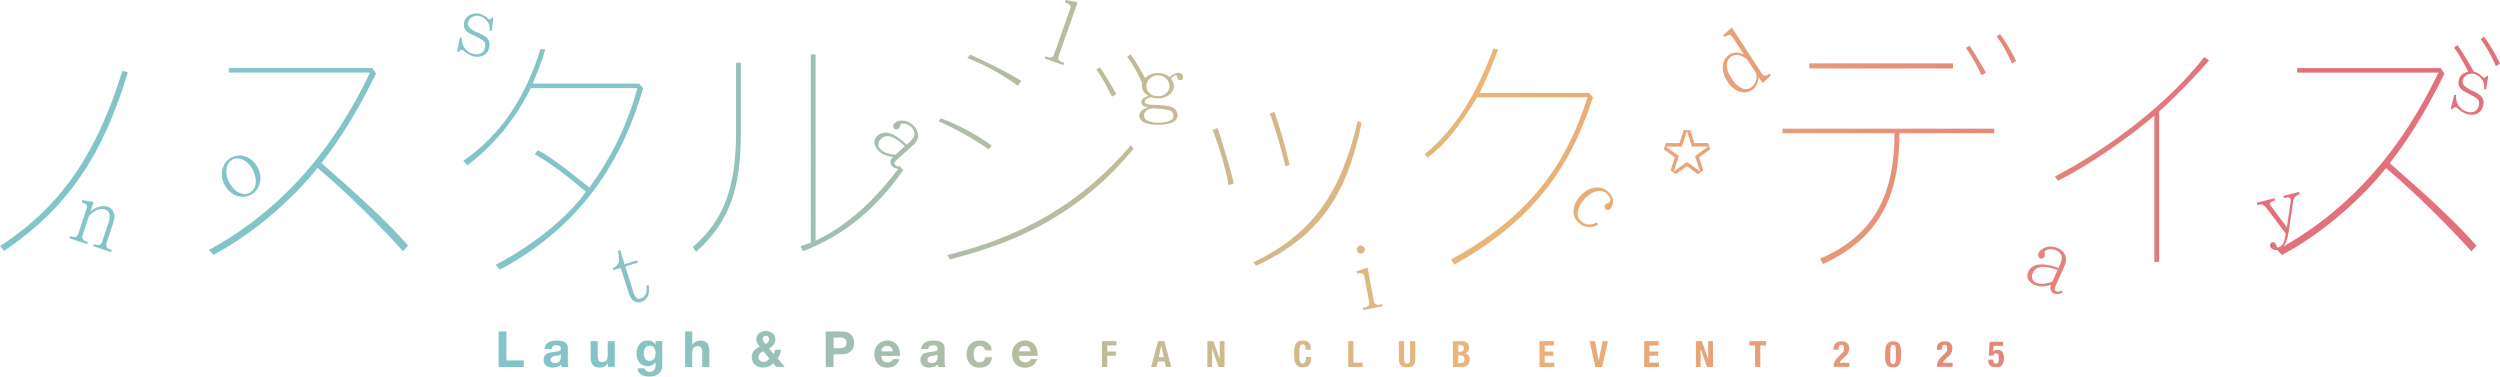 <?xml version="1.0" encoding="UTF-8"?><svg id="_レイヤー_2" xmlns="http://www.w3.org/2000/svg" xmlns:xlink="http://www.w3.org/1999/xlink" viewBox="0 0 412 62.09"><defs><style>.cls-1{fill:url(#_新規グラデーションスウォッチ_1);}.cls-2{fill:url(#_新規グラデーションスウォッチ_1-2);}.cls-3{fill:url(#_新規グラデーションスウォッチ_1-9);}.cls-4{fill:url(#_新規グラデーションスウォッチ_1-5);}.cls-5{fill:url(#_新規グラデーションスウォッチ_1-4);}.cls-6{fill:url(#_新規グラデーションスウォッチ_1-3);}.cls-7{fill:url(#_新規グラデーションスウォッチ_1-7);}.cls-8{fill:url(#_新規グラデーションスウォッチ_1-6);}.cls-9{fill:url(#_新規グラデーションスウォッチ_1-8);}.cls-10{fill:url(#_新規グラデーションスウォッチ_1-13);}.cls-11{fill:url(#_新規グラデーションスウォッチ_1-37);}.cls-12{fill:url(#_新規グラデーションスウォッチ_1-32);}.cls-13{fill:url(#_新規グラデーションスウォッチ_1-31);}.cls-14{fill:url(#_新規グラデーションスウォッチ_1-30);}.cls-15{fill:url(#_新規グラデーションスウォッチ_1-33);}.cls-16{fill:url(#_新規グラデーションスウォッチ_1-39);}.cls-17{fill:url(#_新規グラデーションスウォッチ_1-38);}.cls-18{fill:url(#_新規グラデーションスウォッチ_1-36);}.cls-19{fill:url(#_新規グラデーションスウォッチ_1-35);}.cls-20{fill:url(#_新規グラデーションスウォッチ_1-34);}.cls-21{fill:url(#_新規グラデーションスウォッチ_1-21);}.cls-22{fill:url(#_新規グラデーションスウォッチ_1-20);}.cls-23{fill:url(#_新規グラデーションスウォッチ_1-27);}.cls-24{fill:url(#_新規グラデーションスウォッチ_1-26);}.cls-25{fill:url(#_新規グラデーションスウォッチ_1-29);}.cls-26{fill:url(#_新規グラデーションスウォッチ_1-28);}.cls-27{fill:url(#_新規グラデーションスウォッチ_1-23);}.cls-28{fill:url(#_新規グラデーションスウォッチ_1-22);}.cls-29{fill:url(#_新規グラデーションスウォッチ_1-25);}.cls-30{fill:url(#_新規グラデーションスウォッチ_1-24);}.cls-31{fill:url(#_新規グラデーションスウォッチ_1-47);}.cls-32{fill:url(#_新規グラデーションスウォッチ_1-43);}.cls-33{fill:url(#_新規グラデーションスウォッチ_1-48);}.cls-34{fill:url(#_新規グラデーションスウォッチ_1-46);}.cls-35{fill:url(#_新規グラデーションスウォッチ_1-45);}.cls-36{fill:url(#_新規グラデーションスウォッチ_1-49);}.cls-37{fill:url(#_新規グラデーションスウォッチ_1-40);}.cls-38{fill:url(#_新規グラデーションスウォッチ_1-44);}.cls-39{fill:url(#_新規グラデーションスウォッチ_1-42);}.cls-40{fill:url(#_新規グラデーションスウォッチ_1-41);}.cls-41{fill:url(#_新規グラデーションスウォッチ_1-19);}.cls-42{fill:url(#_新規グラデーションスウォッチ_1-17);}.cls-43{fill:url(#_新規グラデーションスウォッチ_1-14);}.cls-44{fill:url(#_新規グラデーションスウォッチ_1-12);}.cls-45{fill:url(#_新規グラデーションスウォッチ_1-10);}.cls-46{fill:url(#_新規グラデーションスウォッチ_1-15);}.cls-47{fill:url(#_新規グラデーションスウォッチ_1-11);}.cls-48{fill:url(#_新規グラデーションスウォッチ_1-18);}.cls-49{fill:url(#_新規グラデーションスウォッチ_1-16);}.cls-50{fill:url(#_新規グラデーションスウォッチ_1-58);}.cls-51{fill:url(#_新規グラデーションスウォッチ_1-50);}.cls-52{fill:url(#_新規グラデーションスウォッチ_1-56);}.cls-53{fill:url(#_新規グラデーションスウォッチ_1-59);}.cls-54{fill:url(#_新規グラデーションスウォッチ_1-55);}.cls-55{fill:url(#_新規グラデーションスウォッチ_1-54);}.cls-56{fill:url(#_新規グラデーションスウォッチ_1-52);}.cls-57{fill:url(#_新規グラデーションスウォッチ_1-53);}.cls-58{fill:url(#_新規グラデーションスウォッチ_1-51);}.cls-59{fill:url(#_新規グラデーションスウォッチ_1-57);}.cls-60{fill:url(#_新規グラデーションスウォッチ_1-60);}</style><linearGradient id="_新規グラデーションスウォッチ_1" x1="-.7" y1="57.55" x2="409.72" y2="57.55" gradientUnits="userSpaceOnUse"><stop offset=".24" stop-color="#83c4c8"/><stop offset=".6" stop-color="#ecb577"/><stop offset=".7" stop-color="#e8a078"/><stop offset=".9" stop-color="#e1717b"/></linearGradient><linearGradient id="_新規グラデーションスウォッチ_1-2" y1="58.36" x2="409.72" y2="58.36" xlink:href="#_新規グラデーションスウォッチ_1"/><linearGradient id="_新規グラデーションスウォッチ_1-3" y1="58.41" x2="409.72" y2="58.41" xlink:href="#_新規グラデーションスウォッチ_1"/><linearGradient id="_新規グラデーションスウォッチ_1-4" y1="59.1" x2="409.72" y2="59.1" xlink:href="#_新規グラデーションスウォッチ_1"/><linearGradient id="_新規グラデーションスウォッチ_1-5" x2="409.72" xlink:href="#_新規グラデーションスウォッチ_1"/><linearGradient id="_新規グラデーションスウォッチ_1-6" y1="57.57" y2="57.57" xlink:href="#_新規グラデーションスウォッチ_1"/><linearGradient id="_新規グラデーションスウォッチ_1-7" x2="409.72" xlink:href="#_新規グラデーションスウォッチ_1"/><linearGradient id="_新規グラデーションスウォッチ_1-8" y1="58.36" x2="409.72" y2="58.36" xlink:href="#_新規グラデーションスウォッチ_1"/><linearGradient id="_新規グラデーションスウォッチ_1-9" y1="58.36" x2="409.72" y2="58.36" xlink:href="#_新規グラデーションスウォッチ_1"/><linearGradient id="_新規グラデーションスウォッチ_1-10" y1="58.36" x2="409.72" y2="58.36" xlink:href="#_新規グラデーションスウォッチ_1"/><linearGradient id="_新規グラデーションスウォッチ_1-11" x1="-.7" y1="58.36" x2="409.72" y2="58.36" xlink:href="#_新規グラデーションスウォッチ_1"/><linearGradient id="_新規グラデーションスウォッチ_1-12" y1="58.35" x2="409.72" y2="58.35" xlink:href="#_新規グラデーションスウォッチ_1"/><linearGradient id="_新規グラデーションスウォッチ_1-13" y1="58.35" x2="409.72" y2="58.35" xlink:href="#_新規グラデーションスウォッチ_1"/><linearGradient id="_新規グラデーションスウォッチ_1-14" y1="58.35" x2="409.72" y2="58.35" xlink:href="#_新規グラデーションスウォッチ_1"/><linearGradient id="_新規グラデーションスウォッチ_1-15" x1="-.7" y1="58.34" x2="409.72" y2="58.34" xlink:href="#_新規グラデーションスウォッチ_1"/><linearGradient id="_新規グラデーションスウォッチ_1-16" x1="-.7" y1="58.35" x2="409.72" y2="58.35" xlink:href="#_新規グラデーションスウォッチ_1"/><linearGradient id="_新規グラデーションスウォッチ_1-17" x1="-.7" y1="58.38" x2="409.72" y2="58.38" xlink:href="#_新規グラデーションスウォッチ_1"/><linearGradient id="_新規グラデーションスウォッチ_1-18" x1="-.7" y1="58.35" x2="409.72" y2="58.35" xlink:href="#_新規グラデーションスウォッチ_1"/><linearGradient id="_新規グラデーションスウォッチ_1-19" y1="58.35" x2="409.72" y2="58.35" xlink:href="#_新規グラデーションスウォッチ_1"/><linearGradient id="_新規グラデーションスウォッチ_1-20" x1="-.7" y1="58.35" x2="409.72" y2="58.35" xlink:href="#_新規グラデーションスウォッチ_1"/><linearGradient id="_新規グラデーションスウォッチ_1-21" x1="-.7" y1="58.35" x2="409.72" y2="58.35" xlink:href="#_新規グラデーションスウォッチ_1"/><linearGradient id="_新規グラデーションスウォッチ_1-22" x1="-.7" y1="58.35" x2="409.72" y2="58.35" xlink:href="#_新規グラデーションスウォッチ_1"/><linearGradient id="_新規グラデーションスウォッチ_1-23" x1="-.7" y1="58.35" x2="409.72" y2="58.35" xlink:href="#_新規グラデーションスウォッチ_1"/><linearGradient id="_新規グラデーションスウォッチ_1-24" x1="-.7" y1="58.37" x2="409.72" y2="58.37" xlink:href="#_新規グラデーションスウォッチ_1"/><linearGradient id="_新規グラデーションスウォッチ_1-25" x1="-.7" y1="58.4" x2="409.72" y2="58.4" xlink:href="#_新規グラデーションスウォッチ_1"/><linearGradient id="_新規グラデーションスウォッチ_1-26" x1="-.7" y1="58.37" x2="409.72" y2="58.37" xlink:href="#_新規グラデーションスウォッチ_1"/><linearGradient id="_新規グラデーションスウォッチ_1-27" x1="-.7" y1="58.44" x2="409.72" y2="58.44" xlink:href="#_新規グラデーションスウォッチ_1"/><linearGradient id="_新規グラデーションスウォッチ_1-28" x1="-.7" y1="26.51" x2="409.72" y2="26.51" xlink:href="#_新規グラデーションスウォッチ_1"/><linearGradient id="_新規グラデーションスウォッチ_1-29" x1="-.7" y1="26.61" x2="409.72" y2="26.61" xlink:href="#_新規グラデーションスウォッチ_1"/><linearGradient id="_新規グラデーションスウォッチ_1-30" x1="-.7" y1="26.29" x2="409.72" y2="26.29" xlink:href="#_新規グラデーションスウォッチ_1"/><linearGradient id="_新規グラデーションスウォッチ_1-31" x1="-.7" y1="25.92" x2="409.72" y2="25.92" xlink:href="#_新規グラデーションスウォッチ_1"/><linearGradient id="_新規グラデーションスウォッチ_1-32" x1="-.7" y1="33.33" y2="33.33" xlink:href="#_新規グラデーションスウォッチ_1"/><linearGradient id="_新規グラデーションスウォッチ_1-33" x1="-.7" y1="13.51" x2="409.72" y2="13.51" xlink:href="#_新規グラデーションスウォッチ_1"/><linearGradient id="_新規グラデーションスウォッチ_1-34" x1="-.7" y1="11.57" x2="409.72" y2="11.57" xlink:href="#_新規グラデーションスウォッチ_1"/><linearGradient id="_新規グラデーションスウォッチ_1-35" x1="-.7" y1="22.05" x2="409.72" y2="22.05" xlink:href="#_新規グラデーションスウォッチ_1"/><linearGradient id="_新規グラデーションスウォッチ_1-36" x1="-.7" y1="25.82" x2="409.72" y2="25.82" xlink:href="#_新規グラデーションスウォッチ_1"/><linearGradient id="_新規グラデーションスウォッチ_1-37" x1="-.7" y1="31.87" x2="409.72" y2="31.87" xlink:href="#_新規グラデーションスウォッチ_1"/><linearGradient id="_新規グラデーションスウォッチ_1-38" x1="-.7" y1="22.91" x2="409.72" y2="22.91" xlink:href="#_新規グラデーションスウォッチ_1"/><linearGradient id="_新規グラデーションスウォッチ_1-39" x1="-.7" y1="25.79" x2="409.72" y2="25.79" xlink:href="#_新規グラデーションスウォッチ_1"/><linearGradient id="_新規グラデーションスウォッチ_1-40" x1="-.7" y1="8.05" x2="409.72" y2="8.05" xlink:href="#_新規グラデーションスウォッチ_1"/><linearGradient id="_新規グラデーションスウォッチ_1-41" x1="-.7" y1="32.37" x2="409.72" y2="32.37" xlink:href="#_新規グラデーションスウォッチ_1"/><linearGradient id="_新規グラデーションスウォッチ_1-42" x1="-.7" y1="9.97" x2="409.72" y2="9.97" xlink:href="#_新規グラデーションスウォッチ_1"/><linearGradient id="_新規グラデーションスウォッチ_1-43" y1="10.85" x2="409.72" y2="10.85" xlink:href="#_新規グラデーションスウォッチ_1"/><linearGradient id="_新規グラデーションスウォッチ_1-44" y1="26.29" x2="409.72" y2="26.29" xlink:href="#_新規グラデーションスウォッチ_1"/><linearGradient id="_新規グラデーションスウォッチ_1-45" x1="-.7" y1="37.26" x2="409.72" y2="37.26" xlink:href="#_新規グラデーションスウォッチ_1"/><linearGradient id="_新規グラデーションスウォッチ_1-46" y1="29.03" x2="409.72" y2="29.03" xlink:href="#_新規グラデーションスウォッチ_1"/><linearGradient id="_新規グラデーションスウォッチ_1-47" y1="5.78" x2="409.72" y2="5.78" xlink:href="#_新規グラデーションスウォッチ_1"/><linearGradient id="_新規グラデーションスウォッチ_1-48" y1="45.53" x2="409.72" y2="45.53" xlink:href="#_新規グラデーションスウォッチ_1"/><linearGradient id="_新規グラデーションスウォッチ_1-49" x1="-.7" y1="25.18" x2="409.72" y2="25.18" xlink:href="#_新規グラデーションスウォッチ_1"/><linearGradient id="_新規グラデーションスウォッチ_1-50" x1="-.7" y1="44.54" x2="409.72" y2="44.54" xlink:href="#_新規グラデーションスウォッチ_1"/><linearGradient id="_新規グラデーションスウォッチ_1-51" y1="5.36" x2="409.72" y2="5.36" xlink:href="#_新規グラデーションスウォッチ_1"/><linearGradient id="_新規グラデーションスウォッチ_1-52" x1="-.7" y1="14.78" x2="409.72" y2="14.78" xlink:href="#_新規グラデーションスウォッチ_1"/><linearGradient id="_新規グラデーションスウォッチ_1-53" x1="-.7" y1="41.14" x2="409.72" y2="41.14" xlink:href="#_新規グラデーションスウォッチ_1"/><linearGradient id="_新規グラデーションスウォッチ_1-54" x1="-.7" y1="47.6" x2="409.72" y2="47.6" xlink:href="#_新規グラデーションスウォッチ_1"/><linearGradient id="_新規グラデーションスウォッチ_1-55" x1="-.7" y1="34.17" x2="409.72" y2="34.17" xlink:href="#_新規グラデーションスウォッチ_1"/><linearGradient id="_新規グラデーションスウォッチ_1-56" x1="-.7" y1="13.18" x2="409.72" y2="13.18" xlink:href="#_新規グラデーションスウォッチ_1"/><linearGradient id="_新規グラデーションスウォッチ_1-57" x1="-.7" y1="9.88" x2="409.72" y2="9.88" xlink:href="#_新規グラデーションスウォッチ_1"/><linearGradient id="_新規グラデーションスウォッチ_1-58" x1="-.7" y1="25.07" x2="409.72" y2="25.07" xlink:href="#_新規グラデーションスウォッチ_1"/><linearGradient id="_新規グラデーションスウォッチ_1-59" y1="26.61" x2="409.72" y2="26.61" xlink:href="#_新規グラデーションスウォッチ_1"/><linearGradient id="_新規グラデーションスウォッチ_1-60" x1="-.7" y1="8.49" x2="409.72" y2="8.49" xlink:href="#_新規グラデーションスウォッチ_1"/></defs><g id="_レイヤー_1-2"><polygon class="cls-1" points="83.46 54.62 82.17 54.62 82.17 60.49 86.32 60.49 86.32 59.4 83.46 59.4 83.46 54.62"/><path class="cls-2" d="M93.58,59.54v-2.21c0-.26-.06-.46-.17-.62-.12-.16-.26-.28-.44-.37-.18-.09-.38-.15-.6-.18-.22-.03-.44-.04-.65-.04-.24,0-.47.02-.7.07-.23.05-.44.12-.63.23-.19.11-.34.25-.46.44-.12.18-.19.41-.21.68h1.17c.02-.23.1-.39.23-.49.13-.1.31-.15.54-.15.1,0,.2,0,.29.02s.17.04.24.08.12.1.17.17.06.17.06.3c0,.12-.03.21-.11.28-.08.06-.18.11-.31.14-.13.03-.28.06-.45.07-.17.02-.34.04-.52.07-.18.03-.35.06-.52.11-.17.05-.33.12-.46.21-.13.09-.24.22-.33.37s-.13.36-.13.6c0,.22.04.41.11.57s.18.29.31.39.29.18.46.23c.18.05.37.07.57.07.26,0,.52-.04.77-.11.25-.08.47-.21.66-.4,0,.07.02.14.03.21s.03.14.05.2h1.18c-.05-.09-.09-.22-.12-.39s-.03-.36-.03-.55ZM92.41,58.84c0,.07,0,.15-.02.26-.01.11-.05.22-.11.33-.06.11-.15.2-.28.28-.13.08-.3.12-.53.12-.09,0-.18,0-.27-.02-.09-.02-.17-.05-.23-.09s-.12-.1-.16-.17-.06-.16-.06-.26.02-.2.06-.27c.04-.07.09-.13.15-.18.06-.05.14-.08.22-.11s.17-.05.26-.07c.09-.02.19-.03.28-.04.09-.01.18-.02.27-.04s.17-.04.24-.06c.07-.02.14-.06.19-.1v.44Z"/><path class="cls-6" d="M100.15,58.46c0,.43-.07.74-.21.93-.14.19-.37.28-.69.28-.28,0-.47-.09-.58-.26-.11-.17-.17-.43-.17-.79v-2.4h-1.17v2.61c0,.26.02.5.07.72.05.22.13.4.24.55.11.15.27.27.47.35s.46.12.77.12c.25,0,.49-.05.72-.16s.43-.29.58-.53h.03v.59h1.11v-4.25h-1.17v2.23Z"/><path class="cls-5" d="M108.03,56.8h-.02c-.14-.25-.32-.42-.53-.53-.21-.1-.46-.16-.74-.16-.3,0-.56.06-.79.17s-.42.27-.57.46c-.15.19-.27.42-.35.67s-.12.52-.12.79c0,.29.03.57.1.83.07.26.18.49.33.68.15.19.34.35.57.46.23.11.5.17.82.17.26,0,.5-.05.74-.16.23-.11.41-.27.54-.5h.02v.56c0,.3-.07.55-.22.75-.15.2-.39.3-.72.3-.21,0-.39-.04-.55-.13-.16-.08-.27-.24-.32-.46h-1.16c.02.24.08.45.2.62.12.17.27.31.44.42.18.11.38.19.59.24.22.05.43.08.64.08.49,0,.88-.07,1.17-.2.29-.13.51-.29.67-.48.15-.19.25-.39.3-.61.05-.22.07-.41.07-.58v-3.98h-1.11v.57ZM107.97,58.75c-.04.14-.1.26-.18.37-.08.11-.19.2-.31.26-.13.07-.27.1-.44.1-.18,0-.33-.04-.45-.12-.12-.08-.22-.18-.29-.3-.07-.12-.13-.26-.16-.41s-.04-.3-.04-.46.02-.31.05-.46c.04-.14.09-.27.17-.39s.18-.2.3-.27.26-.1.42-.1c.19,0,.35.04.48.11s.23.17.3.29c.08.12.13.26.16.42s.05.32.05.5c0,.15-.02.3-.06.44Z"/><path class="cls-4" d="M116.59,56.6c-.12-.15-.27-.27-.47-.35s-.46-.13-.77-.13c-.22,0-.44.06-.67.17-.23.11-.42.29-.57.54h-.03v-2.21h-1.17v5.87h1.17v-2.23c0-.43.07-.74.21-.93.14-.19.37-.28.69-.28.28,0,.47.09.58.26.11.17.17.43.17.79v2.4h1.17v-2.61c0-.26-.02-.5-.07-.72-.05-.22-.13-.4-.24-.55Z"/><path class="cls-8" d="M128.54,58.41c.09-.25.15-.5.18-.76h-1.01c-.02.12-.04.24-.07.36-.03.12-.08.23-.14.34l-.76-.93c.3-.16.54-.36.74-.59.2-.24.3-.53.3-.87,0-.23-.04-.43-.13-.61-.08-.18-.2-.32-.35-.44-.15-.12-.32-.21-.51-.27-.19-.06-.4-.09-.63-.09-.2,0-.39.03-.57.09-.18.06-.35.15-.49.27-.14.12-.26.26-.34.42-.09.17-.13.35-.13.55,0,.26.05.48.16.67.11.19.24.38.4.58-.17.08-.33.18-.49.29-.16.11-.3.23-.42.37-.12.14-.22.3-.29.47s-.11.36-.11.57c0,.28.05.53.15.74s.23.4.4.55c.17.15.37.26.6.34.23.08.48.11.74.11.33,0,.63-.06.9-.17.27-.12.52-.29.75-.52l.48.58h1.43l-1.19-1.39c.17-.21.29-.44.39-.68ZM125.86,55.47c.1-.1.23-.14.37-.14s.27.05.37.16c.11.11.16.24.16.39,0,.21-.06.38-.18.5-.12.12-.26.23-.42.34-.11-.14-.21-.27-.31-.4-.1-.13-.15-.29-.15-.48,0-.15.05-.28.16-.37ZM126.38,59.5c-.16.1-.34.14-.55.14-.11,0-.21-.02-.32-.06s-.19-.1-.27-.17-.14-.15-.18-.25c-.05-.1-.07-.2-.07-.3,0-.12.02-.23.07-.33.05-.1.11-.19.18-.27.08-.08.16-.15.26-.21.1-.06.2-.11.3-.16l1,1.22c-.14.15-.28.28-.44.37Z"/><path class="cls-7" d="M140.3,55.2c-.16-.17-.37-.32-.63-.42-.26-.11-.57-.16-.94-.16h-2.65v5.87h1.29v-2.1h1.36c.37,0,.68-.05.94-.16.26-.11.47-.25.63-.42.16-.18.28-.38.35-.6s.11-.46.11-.7-.04-.47-.11-.7-.19-.42-.35-.6ZM139.42,56.95c-.06.11-.15.2-.25.27-.1.06-.22.11-.36.13-.14.02-.28.03-.43.03h-1v-1.76h1c.15,0,.29.01.43.03.14.02.26.06.36.13.1.06.19.15.25.27.06.12.09.27.09.45s-.03.34-.09.45Z"/><path class="cls-9" d="M148.24,57.7c-.08-.3-.2-.57-.37-.81-.17-.24-.39-.42-.66-.56s-.58-.21-.95-.21c-.32,0-.62.06-.88.17s-.5.27-.69.47c-.19.2-.34.44-.44.71-.1.27-.16.57-.16.89s.05.63.15.9.25.51.43.71.41.35.68.46c.27.11.57.16.9.16.48,0,.89-.11,1.23-.33.34-.22.59-.58.76-1.09h-1.03c-.04.13-.14.26-.31.37s-.37.18-.61.18c-.33,0-.58-.08-.76-.25-.17-.17-.27-.44-.29-.82h3.07c.02-.33,0-.64-.08-.95ZM145.25,57.9c0-.08.02-.17.05-.28.03-.1.08-.2.16-.3.07-.09.17-.17.3-.23.12-.06.28-.09.46-.09.29,0,.5.08.64.23s.24.38.29.67h-1.9Z"/><path class="cls-3" d="M155.67,59.54v-2.21c0-.26-.06-.46-.17-.62-.12-.16-.26-.28-.44-.37-.18-.09-.38-.15-.6-.18-.22-.03-.44-.04-.65-.04-.24,0-.47.02-.7.07-.23.05-.44.12-.63.23-.19.11-.34.25-.46.44-.12.18-.19.41-.21.68h1.17c.02-.23.1-.39.23-.49.13-.1.31-.15.54-.15.1,0,.2,0,.29.02s.17.04.24.08.12.1.17.17.06.17.06.3c0,.12-.03.21-.11.28-.08.06-.18.11-.31.14-.13.03-.28.06-.45.07-.17.02-.34.04-.52.07-.18.03-.35.06-.52.11-.17.05-.33.12-.46.21-.13.09-.24.22-.33.37s-.13.36-.13.6c0,.22.04.41.11.57s.18.29.31.39.29.18.46.23c.18.05.37.07.57.07.26,0,.52-.04.77-.11.25-.08.47-.21.66-.4,0,.07.02.14.03.21s.03.14.05.2h1.18c-.05-.09-.09-.22-.12-.39s-.03-.36-.03-.55ZM154.5,58.84c0,.07,0,.15-.02.26-.01.11-.05.22-.11.33-.06.11-.15.2-.28.28-.13.08-.3.12-.53.12-.09,0-.18,0-.27-.02-.09-.02-.17-.05-.23-.09s-.12-.1-.16-.17-.06-.16-.06-.26.02-.2.06-.27c.04-.07.09-.13.15-.18.06-.05.14-.08.22-.11s.17-.05.26-.07c.09-.02.19-.03.28-.04.09-.01.18-.02.27-.04s.17-.04.24-.06c.07-.02.14-.06.19-.1v.44Z"/><path class="cls-45" d="M162.07,59.49c-.15.16-.37.23-.65.23-.18,0-.33-.04-.46-.12-.13-.08-.23-.19-.3-.32-.07-.13-.13-.27-.16-.43-.03-.16-.05-.31-.05-.47s.02-.32.05-.48c.03-.16.09-.31.17-.44.08-.13.18-.24.31-.33s.28-.13.47-.13c.5,0,.79.24.86.73h1.14c-.02-.27-.08-.51-.2-.71s-.26-.37-.45-.5c-.18-.13-.39-.23-.62-.3-.23-.07-.48-.1-.73-.1-.35,0-.65.06-.92.17s-.5.28-.68.48c-.19.21-.33.45-.42.73s-.14.59-.14.92.05.61.16.88c.1.27.25.5.44.69.19.19.41.34.68.45.27.11.56.16.88.16.57,0,1.03-.15,1.39-.44.36-.3.58-.73.66-1.29h-1.13c-.04.26-.13.47-.28.63Z"/><path class="cls-47" d="M170.93,57.7c-.08-.3-.2-.57-.37-.81-.17-.24-.39-.42-.66-.56s-.58-.21-.95-.21c-.32,0-.62.06-.88.17s-.5.27-.69.47c-.19.2-.34.44-.44.71-.1.27-.16.57-.16.89s.05.63.15.9.25.51.43.71.41.35.68.46c.27.11.57.16.9.16.48,0,.89-.11,1.23-.33.34-.22.59-.58.76-1.09h-1.03c-.04.13-.14.26-.31.37s-.37.18-.61.18c-.33,0-.58-.08-.76-.25-.17-.17-.27-.44-.29-.82h3.07c.02-.33,0-.64-.08-.95ZM167.95,57.9c0-.08.02-.17.05-.28.03-.1.08-.2.16-.3.07-.09.17-.17.3-.23.12-.06.28-.09.46-.09.29,0,.5.08.64.23s.24.38.29.67h-1.9Z"/><polygon class="cls-44" points="181.61 60.48 182.47 60.48 182.47 58.63 183.9 58.63 183.9 57.93 182.47 57.93 182.47 56.93 183.99 56.93 183.99 56.22 181.61 56.22 181.61 60.48"/><path class="cls-10" d="M190.84,56.22l-1.13,4.25h.89l.2-.9h1.13l.2.9h.89l-1.13-4.25h-1.06ZM190.96,58.87l.41-1.91h.01l.41,1.91h-.83Z"/><polygon class="cls-43" points="201.01 59.14 201 59.14 199.96 56.22 198.97 56.22 198.97 60.48 199.76 60.48 199.76 57.5 199.77 57.5 200.82 60.48 201.8 60.48 201.8 56.22 201.01 56.22 201.01 59.14"/><path class="cls-46" d="M215.16,59.41c-.03.14-.07.25-.11.33-.05.08-.1.13-.17.15-.07.03-.14.04-.21.04-.09,0-.17-.02-.24-.06s-.13-.11-.17-.22c-.05-.11-.08-.26-.1-.46-.02-.2-.03-.46-.03-.78,0-.3,0-.56.02-.77.02-.21.04-.38.08-.51.04-.13.09-.22.16-.28s.16-.09.27-.09c.19,0,.33.07.4.21.07.14.11.37.11.68h.86c0-.15-.01-.32-.03-.5-.02-.18-.08-.34-.16-.49-.09-.15-.22-.28-.4-.38-.18-.1-.42-.15-.72-.15-.32,0-.58.05-.77.16s-.34.26-.44.46c-.1.2-.17.43-.2.7-.03.27-.04.57-.04.89s.02.62.04.89c.03.27.1.5.2.7.1.19.25.34.44.45.19.1.45.15.77.15.28,0,.51-.04.69-.13s.31-.21.41-.36c.1-.16.16-.34.2-.54.04-.21.05-.42.05-.66h-.86c0,.23-.01.42-.04.56Z"/><polygon class="cls-49" points="223.05 56.22 222.19 56.22 222.19 60.48 224.57 60.48 224.57 59.77 223.05 59.77 223.05 56.22"/><path class="cls-42" d="M232.4,59.19c0,.11,0,.21-.02.29-.01.09-.04.17-.08.23-.04.07-.09.12-.15.16s-.15.06-.25.06-.18-.02-.25-.06c-.07-.04-.12-.09-.15-.16-.04-.07-.06-.14-.08-.23-.01-.09-.02-.19-.02-.29v-2.97h-.86v2.97c0,.29.04.52.11.7s.18.32.3.41c.13.1.27.16.43.19.16.03.33.05.51.05s.34-.02.51-.05c.16-.04.31-.1.43-.21s.23-.24.3-.42.11-.4.11-.67v-2.97h-.86v2.97Z"/><path class="cls-48" d="M241.45,58.24h0c.21-.07.38-.18.48-.35.11-.16.16-.36.16-.59,0-.2-.03-.37-.09-.51s-.14-.25-.25-.33c-.11-.08-.24-.14-.38-.18-.15-.04-.31-.05-.49-.05h-1.44v4.25h1.45c.25,0,.46-.03.63-.1.17-.07.31-.16.41-.27s.18-.25.22-.4c.04-.15.07-.31.07-.48,0-.29-.07-.51-.21-.68-.14-.17-.33-.27-.57-.3ZM240.31,56.86h.31c.21,0,.37.04.47.12.1.08.15.23.15.43s-.05.35-.16.43c-.11.09-.28.13-.52.13h-.24v-1.11ZM241.14,59.71c-.13.09-.29.14-.5.14h-.33v-1.28h.37c.1,0,.18.01.26.03.08.02.15.05.21.1.06.05.1.12.14.2.03.08.05.18.05.31,0,.25-.06.42-.19.51Z"/><polygon class="cls-41" points="254.57 58.63 256 58.63 256 57.93 254.57 57.93 254.57 56.93 256.09 56.93 256.09 56.22 253.71 56.22 253.71 60.48 256.15 60.48 256.15 59.77 254.57 59.77 254.57 58.63"/><polygon class="cls-22" points="263.48 59.37 263.46 59.37 262.86 56.22 261.95 56.22 262.92 60.48 264.03 60.48 265 56.22 264.11 56.22 263.48 59.37"/><polygon class="cls-21" points="271.82 58.63 273.25 58.63 273.25 57.93 271.82 57.93 271.82 56.93 273.34 56.93 273.34 56.22 270.96 56.22 270.96 60.48 273.4 60.48 273.4 59.77 271.82 59.77 271.82 58.63"/><polygon class="cls-28" points="281.51 59.14 281.5 59.14 280.46 56.22 279.48 56.22 279.48 60.48 280.26 60.48 280.26 57.5 280.27 57.5 281.32 60.48 282.3 60.48 282.3 56.22 281.51 56.22 281.51 59.14"/><polygon class="cls-27" points="288.31 56.93 289.24 56.93 289.24 60.48 290.1 60.48 290.1 56.93 291.03 56.93 291.03 56.22 288.31 56.22 288.31 56.93"/><path class="cls-30" d="M303.31,59.53c.07-.11.17-.22.3-.34l.48-.44c.12-.11.22-.21.3-.31.08-.1.15-.21.2-.31s.09-.22.11-.34c.02-.12.04-.24.04-.38,0-.37-.1-.65-.31-.85-.21-.2-.52-.3-.95-.3-.45,0-.78.11-.99.32s-.32.51-.32.91v.16h.82c0-.11,0-.22.02-.32,0-.1.03-.19.07-.26.03-.08.08-.14.14-.18.06-.04.15-.07.25-.07.28,0,.42.17.42.52,0,.11,0,.2-.01.29,0,.08-.03.16-.06.23-.03.07-.08.14-.13.21s-.13.15-.23.23l-.35.32c-.15.14-.29.29-.41.43-.12.14-.21.29-.29.43-.08.15-.14.3-.17.46-.04.16-.06.34-.06.52h2.6v-.67h-1.59c.02-.08.07-.17.14-.28Z"/><path class="cls-29" d="M313.04,56.72c-.1-.16-.24-.28-.41-.35s-.38-.11-.64-.11c-.31,0-.56.06-.74.19-.18.12-.31.29-.4.5-.09.21-.14.45-.16.72-.02.27-.03.55-.03.85,0,.37.02.69.06.95.04.26.11.47.21.63.1.16.24.28.41.34s.38.1.64.1c.31,0,.56-.06.74-.18s.31-.28.4-.49c.09-.21.14-.45.16-.72.02-.27.03-.55.03-.85,0-.37-.02-.69-.06-.95-.04-.26-.11-.47-.21-.63ZM312.45,58.58c0,.27,0,.5-.02.68s-.04.33-.07.44c-.03.11-.08.19-.14.23-.06.05-.14.07-.23.07s-.17-.02-.23-.05c-.06-.04-.11-.1-.14-.2-.04-.1-.06-.23-.08-.4-.01-.17-.02-.39-.02-.65v-.46c0-.27,0-.5.02-.68.01-.18.04-.33.07-.44.03-.11.08-.19.14-.23.06-.05.14-.07.23-.07s.17.02.23.05c.06.04.11.1.14.2.04.1.06.23.07.4s.02.39.02.65v.46Z"/><path class="cls-24" d="M320.32,59.53c.07-.11.17-.22.3-.34l.48-.44c.12-.11.22-.21.3-.31.08-.1.15-.21.2-.31s.09-.22.11-.34c.02-.12.04-.24.04-.38,0-.37-.1-.65-.31-.85-.21-.2-.52-.3-.95-.3-.45,0-.78.11-.99.32s-.32.51-.32.91v.16h.82c0-.11,0-.22.02-.32,0-.1.03-.19.07-.26.03-.08.08-.14.14-.18.06-.04.15-.07.25-.07.28,0,.42.17.42.52,0,.11,0,.2-.01.29,0,.08-.03.16-.06.23-.03.07-.08.14-.13.21s-.13.15-.23.23l-.35.32c-.15.14-.29.29-.41.43-.12.14-.21.29-.29.43-.08.15-.14.3-.17.46-.04.16-.06.34-.06.52h2.6v-.67h-1.59c.02-.08.07-.17.14-.28Z"/><path class="cls-23" d="M330.06,58.08c-.08-.13-.18-.23-.32-.31s-.3-.12-.5-.12c-.18,0-.34.03-.46.07-.13.05-.23.13-.31.24h-.01l.09-.96h1.55v-.67h-2.2l-.16,2.29h.77c.02-.12.06-.21.12-.28s.16-.1.28-.1c.1,0,.17.01.24.04.06.03.11.08.15.14.04.07.06.16.08.27s.02.26.02.43c0,.27-.04.48-.12.62-.08.14-.21.21-.38.21-.09,0-.16-.02-.22-.07-.06-.04-.1-.1-.13-.17-.03-.07-.05-.14-.06-.22,0-.08-.01-.16-.01-.23h-.82v.11c0,.12.01.25.04.38.03.14.09.26.17.38.09.12.21.21.38.28.16.07.38.11.65.11s.49-.04.67-.1.31-.17.41-.31c.1-.14.17-.3.21-.49.04-.19.06-.4.06-.64,0-.17-.02-.33-.05-.49-.03-.16-.09-.3-.16-.43Z"/><path class="cls-26" d="M0,40.56l.69.79c10.34-7.04,16.24-15.6,20.38-29.44l-.89-.25c-3.94,12.55-9.3,21.86-20.18,28.9Z"/><path class="cls-25" d="M52.97,26.88c2.26-2.9,5.51-7.53,9.01-14.77l-.64-.89h-23.63v.74h23.28c-6.1,12.75-14.62,22.74-26.58,29.24l.79.79c7.48-3.94,14.08-10.39,17.13-14.32,4.82,4.04,10.39,9.6,14.08,13.73l.84-.94c-3.5-3.99-7.92-8.02-14.28-13.59Z"/><path class="cls-14" d="M81.72,43.61l.64.84c14.18-7.53,20.58-19.15,23.63-29.93l-.64-.74h-17.57c.69-1.62,1.58-3.79,2.07-5.66h-.79c-2.41,7.68-6.3,13.98-12.7,18.36l.64.79c5.46-4.13,8.66-9.06,10.48-12.75h17.57c-1.92,6.89-4.73,12.01-7.92,16.39-3.1-2.46-5.81-4.73-8.47-6.15l-.54.64c2.9,1.72,5.46,3.64,8.42,6.2-2.66,3.89-8.66,8.86-14.82,12.01Z"/><path class="cls-13" d="M121.31,21.56c0,8.66-1.67,14.47-7.14,19.15l.54.79c5.76-5.12,7.38-10.78,7.38-19.69v-11.47h-.79v11.22Z"/><path class="cls-12" d="M156.11,42.04l.44.69c12.9-3.2,22.3-8.61,30.27-18.21l-.44-.59c-8.02,9.35-17.52,14.96-30.27,18.11Z"/><path class="cls-15" d="M183.97,15.51c-.64-1.18-2.12-3.64-2.71-4.43l-.59.39c.79.98,2.02,3.25,2.56,4.48l.74-.44Z"/><path class="cls-20" d="M168.32,13.34c-2.56-1.58-5.56-3.05-8.42-4.33l-.49.54c3.15,1.28,5.46,2.56,8.32,4.58l.59-.79Z"/><path class="cls-19" d="M163.45,24.02c-2.36-1.77-5.22-3.3-8.37-4.53l-.39.49c2.71,1.18,5.91,3,8.22,4.63l.54-.59Z"/><path class="cls-18" d="M199.83,21.41c1.13,2.86,2.02,5.91,2.66,9.11l.84-.3c-.64-2.81-1.82-6.45-2.66-9.11l-.84.29Z"/><path class="cls-11" d="M223.75,19.94c-2.76,11.86-7.43,18.61-17.18,23.28l.44.59c10.39-4.87,14.96-11.52,17.38-23.58l-.64-.3Z"/><path class="cls-17" d="M212.53,27.17c-.69-2.95-1.48-5.76-2.51-8.76l-.74.3c.94,2.56,1.92,6.01,2.56,8.71l.69-.25Z"/><path class="cls-16" d="M261.9,15.31h-18.07c1.38-2.71,2.41-5.42,3.05-7.14l-.74-.2c-2.76,7.29-5.96,12.95-11.37,17.47l.49.54c2.76-2.07,5.07-4.82,8.17-9.94h18.21c-3.74,11.62-9.84,19.74-22.5,26.73l.54.84c12.45-6.99,18.9-15.31,22.84-27.57l-.64-.74Z"/><path class="cls-37" d="M329.05,6.05c.74.84,2.02,3.1,2.51,4.43l.69-.44c-.49-1.08-1.92-3.59-2.66-4.43l-.54.44Z"/><path class="cls-40" d="M328.65,21.95v-.74h-34.9v.74h18.46c0,9.85-3.15,16.79-12.26,20.67l.49.89c9.3-4.28,12.6-11.12,12.6-21.56h15.6Z"/><path class="cls-39" d="M327.28,11.96c-.64-1.18-2.12-3.64-2.71-4.43l-.59.39c.79.98,2.02,3.25,2.56,4.48l.74-.44Z"/><rect class="cls-32" x="298.18" y="10.44" width="23.68" height=".84"/><path class="cls-38" d="M338.65,29.09l.49.69c5.07-2.46,12.06-7.38,15.9-10.73v24.12h.79v-24.81c2.51-2.22,6.15-5.96,8.22-8.42l-.79-.54c-6.01,7.68-15.36,14.82-24.61,19.69Z"/><path class="cls-35" d="M17.7,34.06c-.48-.15-.97-.13-1.46.03s-.92.42-1.32.74l.51-1.53-1.91-.33-.03.4.24.08c.2.05.37.17.53.31.1.19.09.4.02.61l-1.39,4.19c-.04.12-.1.22-.18.31-.07.08-.15.13-.23.16-.24.05-.44.04-.65-.04l-.28-.09-.12.35,2.94.98.11-.35-.27-.09c-.15-.04-.29-.11-.39-.19-.09-.08-.17-.19-.23-.33-.07-.15-.06-.3,0-.47l1.09-3.27c.33-.33.7-.61,1.12-.82.46-.29.96-.35,1.5-.21.44.15.68.43.76.86.07.42.02.83-.14,1.21l-1.1,3.31c-.04.12-.1.22-.18.31-.06.08-.13.13-.23.16-.24.05-.46.04-.65-.04l-.29-.1-.12.35,2.95.98.12-.35-.27-.09c-.14-.03-.26-.1-.38-.19-.11-.08-.17-.19-.23-.33-.07-.15-.06-.3,0-.47l1.05-3.18c.11-.33.19-.67.26-1.04.05-.41-.03-.79-.25-1.16-.23-.33-.55-.57-.92-.69Z"/><path class="cls-34" d="M38.15,31.81c.46.35.99.55,1.57.61.56.05,1.09-.05,1.6-.31.5-.25.88-.62,1.17-1.1.29-.51.42-1.05.43-1.63-.02-.62-.16-1.21-.44-1.76-.28-.55-.67-1-1.15-1.36-.47-.34-.99-.56-1.57-.62-.54-.07-1.05.03-1.53.26-.53.27-.95.64-1.24,1.15-.3.5-.44,1.06-.43,1.63,0,.6.13,1.18.41,1.71.27.57.67,1.04,1.18,1.41ZM37.32,27.93c.03-.71.35-1.25.96-1.62.39-.19.8-.25,1.21-.18.47.12.87.33,1.23.63.39.37.71.77.95,1.25.14.29.27.59.34.89.11.4.16.81.13,1.22-.04.75-.38,1.29-1.01,1.66-.38.19-.78.26-1.18.15-.45-.08-.88-.31-1.23-.63-.4-.36-.73-.78-.96-1.27-.35-.66-.51-1.34-.45-2.1Z"/><path class="cls-31" d="M78.08,9.28c.24.07.48.09.76.08.44-.01.83-.16,1.18-.47.29-.25.48-.57.58-.97.1-.34.1-.7.04-1.04-.11-.3-.29-.54-.5-.75-.41-.29-.85-.54-1.32-.72-.48-.17-.91-.41-1.31-.72-.35-.27-.47-.62-.37-1.04.13-.46.41-.78.88-.94.32-.13.67-.14,1-.08.32.09.64.26.91.48.25.21.44.44.59.73.16.41.21.81.17,1.25l.35-.03.26-2.16-.22-.05c-.09.21-.23.32-.46.34-.07-.02-.12-.06-.16-.11-.15-.14-.32-.28-.51-.41-.27-.19-.56-.32-.87-.4-.57-.14-1.12-.08-1.63.2-.52.25-.83.63-.96,1.18-.16.74.06,1.31.71,1.74.39.24.8.44,1.23.61.31.15.63.33.96.51.23.13.41.32.54.58.06.27.06.53-.03.82-.09.44-.34.74-.74.93-.37.14-.74.15-1.11.05-.41-.08-.78-.27-1.1-.57-.29-.24-.51-.53-.63-.87-.17-.42-.24-.85-.22-1.29l-.31.05-.47,2.31.23.06c.13-.23.33-.35.6-.39.05.03.12.06.18.1.23.17.45.35.69.53.32.22.69.38,1.07.47Z"/><path class="cls-33" d="M105.67,49.77c.33-.09.6-.28.84-.56.18-.22.32-.48.39-.8.07-.45.07-.9.02-1.39l-.38.02c.04.37.03.74-.02,1.12-.11.5-.42.85-.92,1.01-.23.1-.48.08-.71-.07-.28-.32-.48-.69-.57-1.13l-1.27-4.05,2.07-.65-.12-.37-2.07.65-.73-2.33-.38.12c.12.48.2.95.22,1.44-.01.47-.2.87-.58,1.14-.12.11-.28.19-.46.23l.12.37,1.18-.37,1.23,3.92c.11.39.26.74.47,1.07.17.33.45.54.82.64.28.09.56.09.85-.02Z"/><path class="cls-36" d="M149.85,20.18c-.4-.22-.83-.32-1.26-.3-.44,0-.8.11-1.11.37-.17.13-.25.28-.27.46-.04.17,0,.32.11.44.1.12.24.18.39.18.14.03.26-.02.38-.14.15-.13.23-.26.27-.46,0-.11.04-.21.11-.28.09-.06.19-.1.32-.1.15,0,.3.02.46.06.37.12.71.31.99.58.27.29.42.62.48,1,.01.27-.06.5-.2.72-.24.34-.5.62-.8.88l-.3.27c-.49-.48-.99-.92-1.55-1.28-.4-.28-.82-.48-1.26-.62-.74-.22-1.39-.09-1.97.38-.21.17-.34.36-.43.59-.13.23-.16.48-.09.74.09.39.27.75.55,1.06.33.39.75.67,1.23.84.4.13.82.23,1.26.3-.19.17-.33.39-.38.62-.08.33,0,.62.24.88.21.22.47.37.77.4.08.01.17.03.25.04-3.28,4.37-7.85,9.14-13.63,11.86V8.96h-.79v31.01c-.39.15-1.08.44-1.72.59l.44.84c6.89-2.66,12.16-7.14,16.49-13.34l-.49-.64s0,0,0,.01h0c-.33.04-.61-.03-.85-.25-.14-.18-.13-.35.02-.54.13-.17.27-.31.44-.45l2.42-2.15c.47-.36.77-.84.93-1.39.06-.71-.16-1.32-.66-1.85-.23-.24-.5-.46-.79-.61ZM147.57,25.5c-.46-.03-.88-.1-1.29-.24-.5-.12-.9-.36-1.22-.72-.19-.21-.29-.43-.3-.69-.01-.42.14-.73.46-.98.23-.23.52-.37.86-.43.42-.02.83.07,1.21.27.67.38,1.28.83,1.83,1.39l-1.57,1.4Z"/><path class="cls-51" d="M339.07,40.86c-.31-.12-.64-.21-.97-.23-.46-.03-.88.05-1.27.25-.4.18-.68.43-.86.8-.1.19-.12.36-.05.53.03.17.13.29.29.36.14.06.29.07.43,0,.14-.03.23-.13.29-.28.08-.18.1-.34.05-.53-.05-.1-.05-.2-.02-.3.06-.1.14-.17.25-.22.13-.06.28-.11.45-.14.39-.04.77-.01,1.14.12.37.15.64.39.85.71.12.24.15.48.12.74-.08.41-.2.77-.36,1.13l-.16.37c-.64-.24-1.28-.43-1.94-.52-.48-.09-.95-.1-1.41-.04-.77.1-1.31.49-1.63,1.16-.12.24-.16.47-.15.72-.02.26.05.5.22.71.24.32.56.57.94.74.46.22.96.3,1.47.25.42-.04.84-.13,1.27-.25-.1.23-.14.49-.09.73.07.34.25.57.58.7.29.11.58.14.87.05.19-.05.38-.11.56-.2l-.21-.35c-.28.18-.57.24-.87.13-.2-.1-.26-.27-.21-.5.05-.21.11-.39.22-.59l1.31-2.96c.28-.52.36-1.08.27-1.66-.24-.67-.69-1.13-1.37-1.42ZM338.23,46.42c-.42.16-.84.27-1.27.31-.5.1-.97.05-1.41-.15-.26-.11-.44-.27-.56-.51-.19-.37-.17-.72.02-1.08.12-.3.32-.55.61-.74.37-.19.78-.28,1.22-.26.77.06,1.51.22,2.24.5l-.85,1.92Z"/><path class="cls-58" d="M175.36,10.35l-.34-.12c-.14-.03-.26-.11-.38-.19-.11-.08-.17-.19-.21-.33-.05-.15-.04-.3.03-.45l3.14-8.89-2.02-.37-.03.42.29.1c.19.05.36.17.51.33.09.18.11.38.01.6l-2.66,7.54c-.04.12-.11.22-.18.31-.07.07-.13.12-.22.15-.24.05-.46.03-.65-.05l-.34-.12-.13.37,3.06,1.08.13-.37Z"/><path class="cls-56" d="M194.1,12.02c-.53.07-.97.31-1.34.69-.1-.07-.17-.13-.25-.2-.5-.34-1.06-.49-1.67-.49-.64-.01-1.22.15-1.74.53-.15.1-.28.21-.4.33-.62-1.22-1.77-3.2-2.41-3.93l-.54.44c.73.83,1.98,3.04,2.49,4.38-.02.11-.05.21-.06.33-.01.53.18.98.59,1.33.15.13.34.25.5.36-.17.07-.35.14-.53.22-.36.14-.59.42-.66.78.01.38.21.62.56.74.2.1.41.17.6.18-.22.07-.45.14-.66.24-.5.21-.78.57-.83,1.09-.01.24.06.43.18.59.21.31.49.52.83.63.73.24,1.47.34,2.23.31.64.01,1.29-.08,1.93-.28.35-.1.66-.28.91-.59.17-.2.25-.43.24-.71,0-.24-.06-.46-.18-.67-.13-.24-.31-.42-.55-.56-.39-.2-.81-.32-1.26-.36-.43-.04-.87-.08-1.29-.11-.43-.01-.84-.01-1.25-.04-.22,0-.43-.04-.62-.14-.18-.06-.28-.18-.28-.38.04-.22.18-.39.39-.49.2-.1.41-.17.63-.24.36.14.74.22,1.16.21.63.01,1.22-.15,1.76-.53.56-.35.85-.87.88-1.54-.04-.45-.22-.85-.5-1.19.13-.1.22-.21.35-.34.13-.1.27-.17.43-.2.07,0,.14.03.21.08.03.1.04.17.06.27,0,.13.04.24.14.31.1.1.2.14.34.14.13,0,.22-.03.32-.1.11-.1.17-.22.17-.41,0-.15-.06-.31-.15-.45-.21-.2-.46-.27-.74-.25ZM189.88,17.83h.13s.1.03.15.03c.5.03,1,.06,1.5.1.29.04.57.1.88.17.29.07.55.22.71.45.08.17.13.34.14.5-.01.15-.04.28-.11.41-.1.14-.2.25-.34.34-.67.31-1.36.42-2.09.38-.6.04-1.19-.07-1.75-.34-.36-.17-.55-.43-.56-.83-.01-.15.03-.29.1-.45.13-.25.34-.45.6-.57.21-.07.42-.14.63-.18ZM192.28,15.27c-.39.41-.87.6-1.43.59-.52.01-.97-.14-1.34-.46-.41-.34-.59-.76-.59-1.27.04-.43.21-.83.52-1.13.36-.39.83-.59,1.37-.59.48,0,.91.15,1.29.45.38.35.59.77.64,1.27-.01.45-.15.83-.46,1.15Z"/><path class="cls-57" d="M223.74,40.74c-.14.14-.18.32-.13.51.02.18.1.29.26.39.14.14.31.2.51.15.17-.02.29-.11.39-.27.13-.15.19-.31.15-.51-.03-.18-.13-.3-.27-.39-.15-.13-.32-.18-.5-.15-.18.03-.32.13-.4.27Z"/><path class="cls-55" d="M227.4,50.21c-.13.04-.28.04-.42.02-.13-.02-.24-.08-.36-.18-.12-.11-.19-.24-.21-.42l-1.03-5.54-1.86.64.18.35.23-.04c.19-.05.41-.03.62.03.17.14.29.32.31.53l.77,4.17c.02.12.02.24,0,.36-.02.1-.05.18-.11.25-.18.16-.39.26-.6.28l-.34.06.07.36,3.18-.59-.07-.36-.36.07Z"/><path class="cls-54" d="M264.96,31.55c-.53-.45-1.12-.68-1.81-.66-1.13.09-2.04.57-2.75,1.43-.28.29-.5.62-.67.96-.23.41-.37.83-.4,1.29-.09.86.2,1.59.86,2.15.53.5,1.14.74,1.85.7.46-.03.88-.15,1.3-.36l-.15-.42c-.33.18-.69.29-1.05.34-.61.08-1.13-.1-1.57-.53-.26-.21-.45-.51-.53-.84-.08-.37-.06-.71.06-1.08.2-.63.53-1.18.97-1.68.28-.31.6-.61.97-.84.37-.27.78-.43,1.22-.53.58-.08,1.1.05,1.54.43.24.2.42.45.54.74.08.24.05.47-.12.68-.05.05-.1.1-.17.11-.2.03-.36.11-.46.25-.11.11-.16.24-.15.4,0,.16.06.27.17.38.1.11.22.16.36.15.17-.02.33-.1.45-.23.16-.2.27-.41.34-.64.09-.31.09-.63.04-.94-.15-.53-.43-.93-.83-1.26Z"/><path class="cls-52" d="M409.36,12.82c-.14-.03-.47-.41-.65-.54-.26-.2-.54-.34-.86-.43-.05-.02-.11-.02-.16-.03-.65-1.2-2.1-3.61-2.68-4.38l-.59.39c.69.87,1.72,2.71,2.33,3.98-.18.04-.36.09-.53.18-.53.23-.85.61-1,1.15-.19.73.01,1.31.64,1.76.38.25.79.47,1.21.66.31.16.62.35.94.54.22.14.4.33.52.6.05.28.04.53-.05.81-.11.44-.36.73-.77.9-.37.13-.75.13-1.11.01-.41-.1-.77-.3-1.08-.61-.28-.25-.49-.54-.59-.89-.16-.42-.21-.86-.17-1.3l-.32.04-.55,2.29.23.06c.14-.22.34-.34.61-.37.05.03.11.06.17.11.23.18.44.37.68.55.31.23.67.41,1.05.51.24.08.48.1.76.11.43,0,.83-.13,1.19-.42.3-.24.5-.56.61-.95.11-.33.16-.7.07-1.04-.09-.34-.22-.53-.47-.77-.4-.3-.83-.57-1.3-.77-.47-.19-.9-.44-1.28-.77-.34-.28-.45-.63-.33-1.05.14-.46.43-.77.91-.91.32-.11.67-.12,1-.04.32.1.63.28.89.51.24.21.43.45.56.75.15.42.18.82.13,1.26l.35-.02.34-2.15-.22-.06c-.1.2-.25.31-.47.32Z"/><path class="cls-59" d="M291.41,12.27c-.17.15-.36.22-.58.21-.21-.05-.37-.16-.49-.37l-4.94-7.58-1.45,1.29.31.27.19-.12c.18-.14.37-.21.57-.22.22.06.4.17.5.36l1.87,2.86c-.31-.12-.62-.21-.92-.28-.55-.1-1.04.02-1.5.32-.22.16-.43.35-.59.55-.26.37-.4.76-.46,1.2-.06.98.18,1.87.76,2.68.46.75,1.08,1.3,1.91,1.62.72.28,1.43.22,2.1-.2.4-.24.67-.57.85-.97.16-.37.23-.77.28-1.19l.65,1,1.36-1.25-.21-.32-.21.14ZM288.59,14.42c-.2.15-.44.24-.71.26-.34.04-.67-.03-.96-.21-.65-.38-1.18-.91-1.56-1.57-.27-.39-.49-.83-.65-1.3-.16-.47-.17-.93-.04-1.43.1-.35.34-.66.67-.89.44-.25.91-.29,1.43-.14.39.14.79.36,1.13.61l1.53,2.35c.18.97-.09,1.73-.84,2.32Z"/><path class="cls-50" d="M280.71,28.07l-.7-2.14,1.82-1.32-.33-1.03h-2.25l-.7-2.14h-1.08s-.7,2.14-.7,2.14h-2.25l-.33,1.03,1.82,1.32-.7,2.14.87.63,1.82-1.32,1.82,1.32.87-.63ZM275.86,28.25l.82-2.53-2.15-1.56h2.66l.82-2.53.82,2.53h2.66l-2.15,1.56.82,2.53-2.15-1.56-2.15,1.56Z"/><path class="cls-53" d="M393.84,26.88c2.26-2.9,5.51-7.53,9.01-14.77l-.64-.89h-23.63v.74h23.28c-5.93,12.38-14.14,22.15-25.56,28.66.17-.19.31-.42.41-.7.23-.53.36-1.09.46-1.66l.71-4.86c.05-.71.42-1.19,1.09-1.39l-.1-.38-2.57.65.1.38.41-.1c.2-.06.36-.05.54.04.06.06.11.13.14.22.03.18.04.37,0,.56l-.62,4.06-2.61-3.5c-.08-.08-.13-.16-.15-.26-.03-.11-.01-.21.04-.3.16-.16.37-.24.63-.29l.16-.04-.1-.39-2.92.74.1.39c.18-.04.34-.09.51-.11.11-.01.23,0,.37.04.26.17.45.36.63.59l3.17,4.2c-.09.38-.17.76-.25,1.13-.12.54-.42.91-.9,1.11-.13.05-.25.02-.33-.1-.05-.09-.09-.19-.12-.3-.05-.16-.16-.31-.32-.4-.1-.05-.2-.05-.29-.03-.15.04-.25.11-.3.22-.09.15-.12.29-.08.43.06.2.18.36.34.45.29.18.58.23.89.17-.02.01-.04.02-.06.04l.79.79c7.48-3.94,14.08-10.39,17.13-14.32,4.82,4.04,10.39,9.6,14.08,13.73l.84-.94c-3.5-3.99-7.92-8.02-14.28-13.59Z"/><path class="cls-60" d="M409.35,6.05l-.54.44c.74.84,2.02,3.1,2.51,4.43l.69-.44c-.49-1.08-1.92-3.59-2.66-4.43Z"/></g></svg>